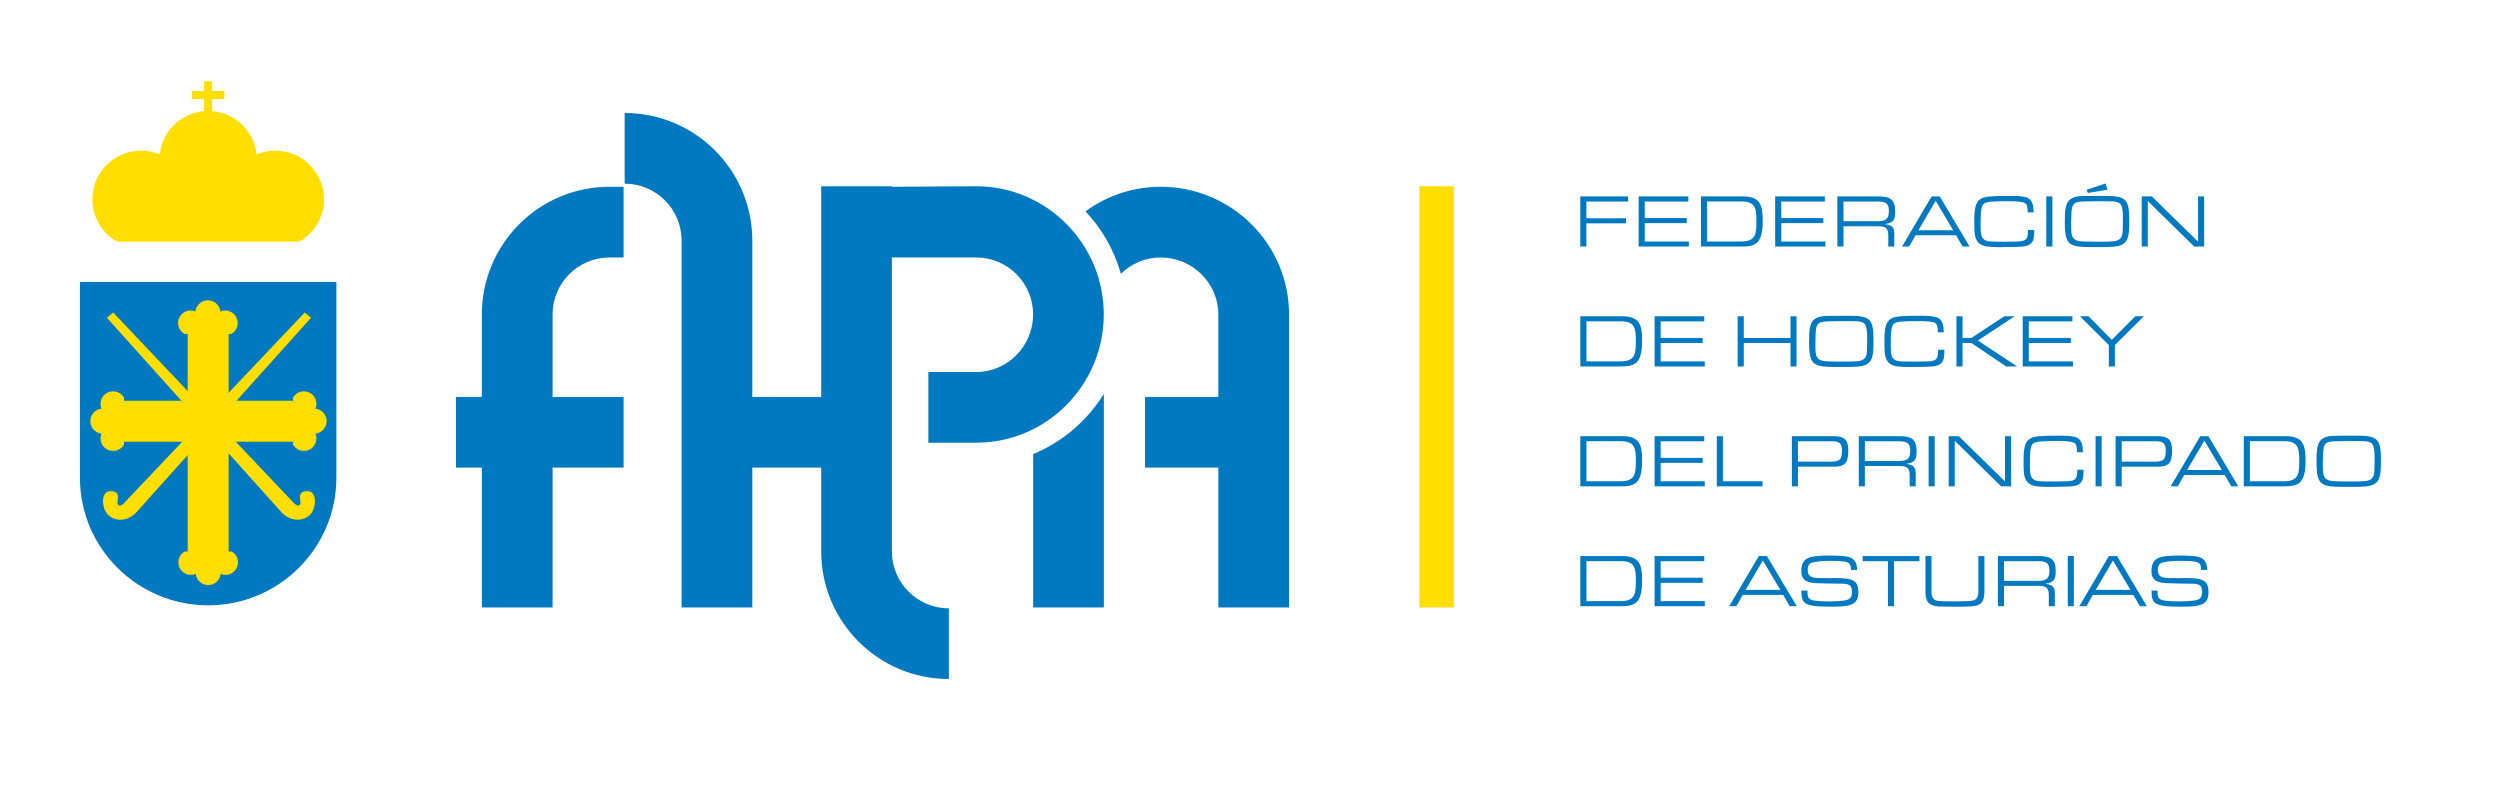 <svg xmlns="http://www.w3.org/2000/svg" xmlns:xlink="http://www.w3.org/1999/xlink" xmlns:serif="http://www.serif.com/" width="100%" height="100%" viewBox="0 0 2765 869" xml:space="preserve" style="fill-rule:evenodd;clip-rule:evenodd;stroke-linejoin:round;stroke-miterlimit:2;">    <g transform="matrix(1,0,0,1,-409,-820)">        <g>            <g transform="matrix(4.167,0,0,4.167,-7050,-6564.45)">                <path d="M2036.42,1870.87L2049.11,1870.87C2057.38,1870.87 2064.22,1864.03 2064.22,1855.59C2064.22,1847.23 2057.45,1840.47 2049.11,1840.47L2026.74,1840.47L2026.74,1918.47C2026.74,1926.82 2033.51,1933.59 2041.86,1933.59L2041.86,1952.35C2023.14,1952.35 2007.98,1937.17 2007.98,1918.47L2007.98,1896.24L1989.69,1896.24L1989.69,1933.36L1970.93,1933.36L1970.93,1836C1970.93,1827.64 1964.16,1820.88 1955.81,1820.88L1955.81,1802.12C1974.53,1802.12 1989.69,1817.29 1989.69,1836L1989.69,1877.48L2007.98,1877.48L2007.98,1821.56L2026.74,1821.56L2026.74,1821.7L2049.11,1821.56C2067.82,1821.56 2082.98,1836.88 2082.98,1855.59C2082.98,1874.22 2067.9,1889.63 2049.11,1889.63L2036.42,1889.63L2036.42,1870.87ZM1955.53,1896.24L1936.68,1896.24L1936.68,1933.36L1917.91,1933.36L1917.91,1896.24L1911.05,1896.24L1911.05,1877.48L1917.91,1877.48L1917.91,1855.59C1917.91,1836.88 1933.07,1821.7 1951.79,1821.7L1955.53,1821.7L1955.53,1840.47L1951.79,1840.47C1943.44,1840.47 1936.68,1847.23 1936.68,1855.59L1936.68,1877.48L1955.53,1877.48L1955.53,1896.24ZM2064.24,1933.36L2064.24,1892.65C2072.05,1889.42 2078.61,1883.77 2083,1876.67L2083,1933.36L2064.24,1933.36ZM2113.39,1896.24L2093.94,1896.24L2093.94,1877.48L2113.39,1877.48L2113.39,1855.59C2113.39,1847.31 2106.54,1840.47 2098.11,1840.47C2093.99,1840.47 2090.24,1842.12 2087.52,1844.8C2085.76,1838.51 2082.49,1832.85 2078.13,1828.22C2083.73,1824.12 2090.64,1821.7 2098.11,1821.7C2116.76,1821.7 2132.15,1836.8 2132.15,1855.59L2132.15,1933.36L2113.39,1933.36L2113.39,1896.24Z" style="fill:rgb(0,121,193);fill-rule:nonzero;"></path>            </g>            <g transform="matrix(-4.167,0,0,4.167,11033.4,-6562.58)">                <path d="M2163.78,1932.91L2172.93,1932.91L2172.93,1821.11C2161.32,1821.11 2178.69,1821.11 2163.78,1821.11L2163.78,1932.91Z" style="fill:rgb(255,222,0);fill-rule:nonzero;"></path>            </g>            <g transform="matrix(4.167,0,0,4.167,-7050,-6459.06)">                <path d="M1811.23,1821.67L1879.3,1821.67L1879.3,1873.62C1879.3,1892.34 1863.98,1907.5 1845.27,1907.5C1826.64,1907.5 1811.23,1892.42 1811.23,1873.62L1811.23,1821.67Z" style="fill:rgb(0,121,193);fill-rule:nonzero;"></path>            </g>            <g transform="matrix(4.167,0,0,4.167,-7050,-6566.43)">                <path d="M2360.08,1825.95L2360.08,1838.04L2358.47,1838.04L2358.47,1824.73L2361.16,1824.73L2373.43,1836.76L2373.43,1824.73L2375.04,1824.73L2375.04,1838.04L2372.39,1838.04L2360.08,1825.95ZM2209.47,1920.19L2220.59,1920.19C2225.17,1920.19 2225.87,1922.47 2225.87,1926.64C2225.87,1928.35 2225.75,1931.05 2224.47,1932.36C2223.36,1933.48 2221.56,1933.5 2220.05,1933.5L2209.47,1933.5L2209.47,1920.19ZM2211.09,1932.16L2220.07,1932.16C2224.14,1932.16 2224.2,1930.05 2224.2,1926.66C2224.2,1923.42 2223.98,1921.53 2220.23,1921.53L2211.09,1921.53L2211.09,1932.16ZM2230.79,1921.55L2230.79,1925.94L2241.94,1925.94L2241.94,1927.28L2230.79,1927.28L2230.79,1932.16L2242.5,1932.16L2242.5,1933.5L2229.18,1933.5L2229.18,1920.19L2242.36,1920.19L2242.36,1921.55L2230.79,1921.55ZM2263.32,1930.51L2252.57,1930.51L2250.87,1933.5L2248.98,1933.5L2256.84,1920.19L2258.99,1920.19L2266.91,1933.5L2265.05,1933.5L2263.32,1930.51ZM2262.56,1929.17L2257.91,1921.37L2253.33,1929.17L2262.56,1929.17ZM2282.92,1923.88L2281.3,1923.88C2281.3,1923.19 2281.22,1922.27 2280.49,1921.93C2279.59,1921.49 2277.45,1921.47 2276.14,1921.47L2275.58,1921.47C2274.34,1921.47 2271.81,1921.55 2270.69,1922.05C2269.95,1922.37 2269.82,1923.17 2269.82,1923.9C2269.82,1925.64 2270.91,1925.94 2272.43,1926C2272.91,1926.04 2273.41,1926.04 2273.88,1926.04L2277.02,1926.02C2277.93,1926.02 2278.87,1926.04 2279.79,1926.14C2282.24,1926.4 2283.26,1927.22 2283.26,1929.73C2283.26,1931.2 2282.94,1932.38 2281.48,1933.02C2280.25,1933.58 2278.21,1933.62 2276.6,1933.62L2275.54,1933.62C2274.2,1933.62 2272.83,1933.6 2271.49,1933.42C2268.7,1933.06 2268.14,1932.1 2268.14,1929.35L2269.76,1929.35L2269.76,1929.63C2269.78,1930.69 2269.78,1931.52 2270.93,1931.86C2272.15,1932.2 2274.32,1932.22 2275.62,1932.22C2276.88,1932.22 2278.15,1932.16 2279.39,1932C2280.91,1931.82 2281.58,1931.29 2281.58,1929.73C2281.58,1927.67 2280.51,1927.55 2278.65,1927.52L2275.6,1927.48C2274.4,1927.45 2273.21,1927.45 2272.03,1927.38C2269.72,1927.24 2268.12,1926.66 2268.12,1924.22C2268.12,1922.61 2268.54,1921.23 2270.15,1920.61C2271.57,1920.09 2274.14,1920.05 2275.68,1920.05C2276.98,1920.05 2278.31,1920.09 2279.61,1920.23C2281.94,1920.47 2282.92,1921.59 2282.92,1923.88ZM2292.73,1921.55L2292.73,1933.5L2291.11,1933.5L2291.11,1921.55L2284.41,1921.55L2284.41,1920.19L2299.47,1920.19L2299.47,1921.55L2292.73,1921.55ZM2315.11,1920.19L2316.72,1920.19L2316.72,1929.39C2316.72,1933.46 2315.05,1933.52 2311.34,1933.62C2310.46,1933.64 2309.56,1933.64 2308.66,1933.64C2307.41,1933.64 2306.13,1933.62 2304.86,1933.58C2302.24,1933.48 2301.07,1932.5 2301.07,1929.87L2301.07,1920.19L2302.68,1920.19L2302.68,1929.69C2302.68,1931.98 2303.76,1932.14 2305.85,1932.18L2308.7,1932.22L2311.8,1932.16C2314.01,1932.1 2315.11,1931.98 2315.11,1929.55L2315.11,1920.19ZM2320.3,1920.19L2331.14,1920.19C2334.13,1920.19 2335.64,1920.87 2335.64,1924.14C2335.64,1926.5 2335.18,1927.2 2332.81,1927.54C2334.35,1927.73 2335.41,1928.13 2335.41,1929.89L2335.41,1933.5L2333.81,1933.5L2333.81,1930.55C2333.81,1928.49 2332.95,1928.11 2331,1928.11L2321.92,1928.11L2321.92,1933.5L2320.3,1933.5L2320.3,1920.19ZM2321.92,1926.78L2330.84,1926.78C2333.09,1926.78 2333.97,1926.3 2333.97,1924.04C2333.97,1921.81 2332.83,1921.55 2330.8,1921.55L2321.92,1921.55L2321.92,1926.78ZM2338.84,1920.19L2340.45,1920.19L2340.45,1933.5L2338.84,1933.5L2338.84,1920.19ZM2356.25,1930.51L2345.49,1930.51L2343.8,1933.5L2341.9,1933.5L2349.76,1920.19L2351.92,1920.19L2359.84,1933.5L2357.98,1933.5L2356.25,1930.51ZM2355.49,1929.17L2350.84,1921.37L2346.25,1929.17L2355.49,1929.17ZM2375.85,1923.88L2374.23,1923.88C2374.23,1923.19 2374.15,1922.27 2373.41,1921.93C2372.52,1921.49 2370.38,1921.47 2369.07,1921.47L2368.51,1921.47C2367.27,1921.47 2364.74,1921.55 2363.62,1922.05C2362.88,1922.37 2362.74,1923.17 2362.74,1923.9C2362.74,1925.64 2363.84,1925.94 2365.36,1926C2365.83,1926.04 2366.33,1926.04 2366.81,1926.04L2369.94,1926.02C2370.86,1926.02 2371.8,1926.04 2372.72,1926.14C2375.17,1926.4 2376.19,1927.22 2376.19,1929.73C2376.19,1931.2 2375.87,1932.38 2374.41,1933.02C2373.17,1933.58 2371.14,1933.62 2369.52,1933.62L2368.47,1933.62C2367.13,1933.62 2365.75,1933.6 2364.42,1933.42C2361.62,1933.06 2361.07,1932.1 2361.07,1929.35L2362.68,1929.35L2362.68,1929.63C2362.7,1930.69 2362.7,1931.52 2363.86,1931.86C2365.08,1932.2 2367.25,1932.22 2368.55,1932.22C2369.8,1932.22 2371.08,1932.16 2372.32,1932C2373.83,1931.82 2374.51,1931.29 2374.51,1929.73C2374.51,1927.67 2373.43,1927.55 2371.58,1927.52L2368.53,1927.48C2367.33,1927.45 2366.13,1927.45 2364.96,1927.38C2362.64,1927.24 2361.05,1926.66 2361.05,1924.22C2361.05,1922.61 2361.47,1921.23 2363.08,1920.61C2364.5,1920.09 2367.07,1920.05 2368.61,1920.05C2369.9,1920.05 2371.24,1920.09 2372.54,1920.23C2374.87,1920.47 2375.85,1921.59 2375.85,1923.88ZM2209.47,1888.37L2220.59,1888.37C2225.17,1888.37 2225.87,1890.65 2225.87,1894.82C2225.87,1896.53 2225.75,1899.23 2224.47,1900.54C2223.36,1901.66 2221.56,1901.68 2220.05,1901.68L2209.47,1901.68L2209.47,1888.37ZM2211.09,1900.34L2220.07,1900.34C2224.14,1900.34 2224.2,1898.23 2224.2,1894.84C2224.2,1891.61 2223.98,1889.71 2220.23,1889.71L2211.09,1889.71L2211.09,1900.34ZM2230.79,1889.73L2230.79,1894.12L2241.94,1894.12L2241.94,1895.45L2230.79,1895.45L2230.79,1900.34L2242.5,1900.34L2242.5,1901.68L2229.18,1901.68L2229.18,1888.37L2242.36,1888.37L2242.36,1889.73L2230.79,1889.73ZM2247.31,1900.34L2257.82,1900.34L2257.82,1901.68L2245.69,1901.68L2245.69,1888.37L2247.31,1888.37L2247.31,1900.34ZM2265.61,1888.37L2276.64,1888.37C2279.47,1888.37 2280.59,1889.23 2280.59,1892.16C2280.59,1893.2 2280.51,1894.82 2279.75,1895.6C2278.93,1896.43 2277.64,1896.47 2276.54,1896.47L2267.22,1896.47L2267.22,1901.68L2265.61,1901.68L2265.61,1888.37ZM2267.22,1895.14L2275.56,1895.14C2278.03,1895.14 2278.91,1894.92 2278.91,1892.24C2278.91,1890.45 2278.35,1889.73 2276.48,1889.73L2267.22,1889.73L2267.22,1895.14ZM2283.38,1888.37L2294.21,1888.37C2297.2,1888.37 2298.72,1889.05 2298.72,1892.32C2298.72,1894.68 2298.26,1895.38 2295.88,1895.72C2297.42,1895.91 2298.48,1896.31 2298.48,1898.07L2298.48,1901.68L2296.88,1901.68L2296.88,1898.73C2296.88,1896.67 2296.02,1896.29 2294.07,1896.29L2284.99,1896.29L2284.99,1901.68L2283.38,1901.68L2283.38,1888.37ZM2284.99,1894.96L2293.91,1894.96C2296.16,1894.96 2297.04,1894.48 2297.04,1892.22C2297.04,1889.99 2295.9,1889.73 2293.87,1889.73L2284.99,1889.73L2284.99,1894.96ZM2301.91,1888.37L2303.52,1888.37L2303.52,1901.68L2301.91,1901.68L2301.91,1888.37ZM2308.84,1889.59L2308.84,1901.68L2307.23,1901.68L2307.23,1888.37L2309.92,1888.37L2322.19,1900.4L2322.19,1888.37L2323.8,1888.37L2323.8,1901.68L2321.15,1901.68L2308.84,1889.59ZM2341.36,1897.27L2343.03,1897.27C2343.03,1900.52 2342.59,1901.68 2338.6,1901.76L2335.17,1901.82L2333.7,1901.84C2332.7,1901.84 2331.72,1901.8 2330.74,1901.7C2328.41,1901.46 2327.33,1900.22 2327.19,1897.89C2327.13,1897.05 2327.11,1896.19 2327.11,1895.36C2327.11,1894.06 2327.11,1892.72 2327.35,1891.45C2327.83,1889.03 2329.23,1888.53 2331.46,1888.37C2332.66,1888.25 2333.89,1888.25 2335.11,1888.25L2337.03,1888.23C2338.18,1888.23 2339.34,1888.27 2340.48,1888.51C2342.65,1888.95 2342.79,1890.79 2342.87,1892.62L2341.28,1892.62C2341.28,1891.75 2341.26,1890.59 2340.6,1890.17C2339.86,1889.69 2337.59,1889.65 2336.11,1889.65C2334.65,1889.65 2333.2,1889.65 2331.74,1889.77C2329.45,1889.97 2329.13,1890.33 2328.89,1892.54C2328.79,1893.66 2328.79,1894.8 2328.79,1895.91C2328.79,1898.75 2328.79,1900.36 2332,1900.36C2333.04,1900.38 2334.07,1900.4 2335.11,1900.4L2338.08,1900.36C2340.26,1900.3 2341.36,1900.18 2341.36,1897.81L2341.36,1897.27ZM2346.22,1888.37L2347.84,1888.37L2347.84,1901.68L2346.22,1901.68L2346.22,1888.37ZM2351.54,1888.37L2362.58,1888.37C2365.41,1888.37 2366.53,1889.23 2366.53,1892.16C2366.53,1893.2 2366.45,1894.82 2365.69,1895.6C2364.87,1896.43 2363.57,1896.47 2362.47,1896.47L2353.16,1896.47L2353.16,1901.68L2351.54,1901.68L2351.54,1888.37ZM2353.16,1895.14L2361.5,1895.14C2363.97,1895.14 2364.85,1894.92 2364.85,1892.24C2364.85,1890.45 2364.29,1889.73 2362.42,1889.73L2353.16,1889.73L2353.16,1895.14ZM2380.5,1898.69L2369.75,1898.69L2368.05,1901.68L2366.16,1901.68L2374.02,1888.37L2376.17,1888.37L2384.09,1901.68L2382.24,1901.68L2380.5,1898.69ZM2379.74,1897.35L2375.1,1889.55L2370.51,1897.35L2379.74,1897.35ZM2385.56,1888.37L2396.67,1888.37C2401.26,1888.37 2401.96,1890.65 2401.96,1894.82C2401.96,1896.53 2401.84,1899.23 2400.56,1900.54C2399.45,1901.66 2397.65,1901.68 2396.13,1901.68L2385.56,1901.68L2385.56,1888.37ZM2387.18,1900.34L2396.15,1900.34C2400.22,1900.34 2400.28,1898.23 2400.28,1894.84C2400.28,1891.61 2400.06,1889.71 2396.31,1889.71L2387.18,1889.71L2387.18,1900.34ZM2404.87,1895.14C2404.87,1893.8 2404.87,1892.42 2405.14,1891.13C2405.68,1888.77 2407.46,1888.33 2409.59,1888.27C2411.55,1888.23 2413.52,1888.23 2415.48,1888.23C2421,1888.23 2421.96,1889.07 2421.96,1894.5C2421.96,1895.69 2421.96,1896.89 2421.82,1898.09C2421.54,1900.64 2420.3,1901.52 2417.75,1901.72C2416.66,1901.82 2415.56,1901.82 2414.46,1901.82L2411.49,1901.82C2410.55,1901.82 2409.61,1901.8 2408.68,1901.7C2407.54,1901.56 2406.32,1901.26 2405.66,1900.22C2404.87,1898.93 2404.87,1896.63 2404.87,1895.14ZM2406.54,1895.08L2406.54,1896.05C2406.54,1898.95 2406.62,1900.28 2409.93,1900.34L2413.36,1900.4L2414.6,1900.4C2415.68,1900.4 2416.78,1900.38 2417.85,1900.28C2419.97,1900.06 2420.24,1898.77 2420.24,1896.89C2420.27,1895.97 2420.28,1895.08 2420.28,1894.16C2420.28,1892.96 2420.24,1891.29 2419.73,1890.53C2419.51,1890.21 2419.13,1889.99 2418.77,1889.89C2418.07,1889.69 2417.27,1889.67 2416.53,1889.67L2413.4,1889.65L2410.31,1889.71C2407.44,1889.75 2406.68,1890.07 2406.6,1893.08L2406.54,1895.08ZM2209.47,1856.55L2220.59,1856.55C2225.17,1856.55 2225.87,1858.83 2225.87,1863C2225.87,1864.71 2225.75,1867.41 2224.47,1868.72C2223.36,1869.84 2221.56,1869.86 2220.05,1869.86L2209.47,1869.86L2209.47,1856.55ZM2211.09,1868.52L2220.07,1868.52C2224.14,1868.52 2224.2,1866.41 2224.2,1863.02C2224.2,1859.79 2223.98,1857.89 2220.23,1857.89L2211.09,1857.89L2211.09,1868.52ZM2230.79,1857.91L2230.79,1862.3L2241.94,1862.3L2241.94,1863.64L2230.79,1863.64L2230.79,1868.52L2242.5,1868.52L2242.5,1869.86L2229.18,1869.86L2229.18,1856.55L2242.36,1856.55L2242.36,1857.91L2230.79,1857.91ZM2265.25,1863.65L2252.85,1863.65L2252.85,1869.86L2251.23,1869.86L2251.23,1856.55L2252.85,1856.55L2252.85,1862.32L2265.25,1862.32L2265.25,1856.55L2266.85,1856.55L2266.85,1869.86L2265.25,1869.86L2265.25,1863.65ZM2270.18,1863.32C2270.18,1861.98 2270.18,1860.6 2270.46,1859.31C2271,1856.95 2272.77,1856.51 2274.91,1856.45C2276.86,1856.41 2278.84,1856.41 2280.79,1856.41C2286.32,1856.41 2287.28,1857.25 2287.28,1862.68C2287.28,1863.88 2287.28,1865.07 2287.14,1866.27C2286.86,1868.82 2285.62,1869.7 2283.07,1869.9C2281.97,1870 2280.87,1870 2279.78,1870L2276.8,1870C2275.87,1870 2274.93,1869.98 2273.99,1869.88C2272.85,1869.74 2271.64,1869.44 2270.98,1868.4C2270.18,1867.11 2270.18,1864.81 2270.18,1863.32ZM2271.86,1863.26L2271.86,1864.23C2271.86,1867.13 2271.94,1868.46 2275.25,1868.52L2278.68,1868.58L2279.91,1868.58C2280.99,1868.58 2282.09,1868.56 2283.17,1868.46C2285.28,1868.24 2285.56,1866.95 2285.56,1865.07C2285.58,1864.15 2285.6,1863.26 2285.6,1862.34C2285.6,1861.14 2285.56,1859.47 2285.04,1858.71C2284.82,1858.39 2284.44,1858.17 2284.08,1858.07C2283.39,1857.87 2282.59,1857.85 2281.85,1857.85L2278.72,1857.83L2275.63,1857.89C2272.75,1857.93 2272,1858.25 2271.92,1861.26L2271.86,1863.26ZM2304.43,1865.45L2306.1,1865.45C2306.1,1868.7 2305.66,1869.86 2301.67,1869.94L2298.24,1870L2296.77,1870.02C2295.77,1870.02 2294.79,1869.98 2293.82,1869.88C2291.48,1869.64 2290.4,1868.4 2290.26,1866.07C2290.2,1865.23 2290.18,1864.37 2290.18,1863.54C2290.18,1862.24 2290.18,1860.9 2290.42,1859.63C2290.9,1857.21 2292.3,1856.71 2294.53,1856.55C2295.73,1856.43 2296.97,1856.43 2298.18,1856.43L2300.1,1856.41C2301.26,1856.41 2302.41,1856.45 2303.55,1856.69C2305.72,1857.13 2305.86,1858.97 2305.94,1860.8L2304.35,1860.8C2304.35,1859.92 2304.33,1858.77 2303.67,1858.35C2302.93,1857.87 2300.66,1857.83 2299.18,1857.83C2297.72,1857.83 2296.27,1857.83 2294.81,1857.95C2292.52,1858.15 2292.2,1858.51 2291.96,1860.72C2291.86,1861.84 2291.86,1862.98 2291.86,1864.09C2291.86,1866.93 2291.86,1868.54 2295.07,1868.54C2296.11,1868.56 2297.15,1868.58 2298.18,1868.58L2301.16,1868.54C2303.33,1868.48 2304.43,1868.36 2304.43,1865.99L2304.43,1865.45ZM2310.91,1862.3L2313.26,1862.3L2322,1856.55L2324.75,1856.55L2314.98,1862.98L2325.41,1869.86L2322.5,1869.86L2313.26,1863.64L2310.91,1863.64L2310.91,1869.86L2309.29,1869.86L2309.29,1856.55L2310.91,1856.55L2310.91,1862.3ZM2328.5,1857.91L2328.5,1862.3L2339.65,1862.3L2339.65,1863.64L2328.5,1863.64L2328.5,1868.52L2340.21,1868.52L2340.21,1869.86L2326.88,1869.86L2326.88,1856.55L2340.07,1856.55L2340.07,1857.91L2328.5,1857.91ZM2350.53,1862.8L2356.74,1856.55L2359.03,1856.55L2351.35,1864.19L2351.35,1869.86L2349.74,1869.86L2349.74,1864.19L2342.08,1856.55L2344.37,1856.55L2350.53,1862.8ZM2211.07,1826.09L2211.07,1830.54L2221.6,1830.54L2221.6,1831.88L2211.07,1831.88L2211.07,1838.04L2209.45,1838.04L2209.45,1824.73L2222.16,1824.73L2222.16,1826.09L2211.07,1826.09ZM2226.56,1826.09L2226.56,1830.48L2237.71,1830.48L2237.71,1831.82L2226.56,1831.82L2226.56,1836.7L2238.27,1836.7L2238.27,1838.04L2224.95,1838.04L2224.95,1824.73L2238.13,1824.73L2238.13,1826.09L2226.56,1826.09ZM2241.48,1824.73L2252.59,1824.73C2257.18,1824.73 2257.88,1827.01 2257.88,1831.18C2257.88,1832.89 2257.76,1835.59 2256.48,1836.9C2255.36,1838.02 2253.57,1838.04 2252.05,1838.04L2241.48,1838.04L2241.48,1824.73ZM2243.09,1836.7L2252.07,1836.7C2256.14,1836.7 2256.2,1834.59 2256.2,1831.2C2256.2,1827.97 2255.98,1826.07 2252.23,1826.07L2243.09,1826.07L2243.09,1836.7ZM2262.8,1826.09L2262.8,1830.48L2273.95,1830.48L2273.95,1831.82L2262.8,1831.82L2262.8,1836.7L2274.51,1836.7L2274.51,1838.04L2261.18,1838.04L2261.18,1824.73L2274.37,1824.73L2274.37,1826.09L2262.8,1826.09ZM2277.69,1824.73L2288.53,1824.73C2291.52,1824.73 2293.03,1825.41 2293.03,1828.68C2293.03,1831.04 2292.58,1831.74 2290.2,1832.08C2291.74,1832.28 2292.8,1832.67 2292.8,1834.43L2292.8,1838.04L2291.2,1838.04L2291.2,1835.09C2291.2,1833.03 2290.34,1832.65 2288.39,1832.65L2279.31,1832.65L2279.31,1838.04L2277.69,1838.04L2277.69,1824.73ZM2279.31,1831.32L2288.23,1831.32C2290.48,1831.32 2291.36,1830.84 2291.36,1828.58C2291.36,1826.35 2290.22,1826.09 2288.19,1826.09L2279.31,1826.09L2279.31,1831.32ZM2309.19,1835.05L2298.44,1835.05L2296.74,1838.04L2294.85,1838.04L2302.71,1824.73L2304.86,1824.73L2312.78,1838.04L2310.93,1838.04L2309.19,1835.05ZM2308.43,1833.71L2303.78,1825.91L2299.2,1833.71L2308.43,1833.71ZM2328.27,1833.63L2329.95,1833.63C2329.95,1836.88 2329.51,1838.04 2325.52,1838.12L2322.09,1838.18L2320.61,1838.2C2319.62,1838.2 2318.64,1838.16 2317.66,1838.06C2315.33,1837.82 2314.25,1836.58 2314.11,1834.25C2314.05,1833.41 2314.03,1832.55 2314.03,1831.72C2314.03,1830.42 2314.03,1829.08 2314.27,1827.81C2314.75,1825.39 2316.15,1824.89 2318.38,1824.73C2319.58,1824.61 2320.81,1824.61 2322.03,1824.61L2323.95,1824.6C2325.1,1824.6 2326.26,1824.63 2327.4,1824.87C2329.57,1825.31 2329.71,1827.15 2329.79,1828.98L2328.19,1828.98C2328.19,1828.11 2328.17,1826.95 2327.51,1826.53C2326.78,1826.05 2324.5,1826.01 2323.03,1826.01C2321.57,1826.01 2320.12,1826.01 2318.66,1826.13C2316.37,1826.33 2316.05,1826.69 2315.81,1828.9C2315.71,1830.02 2315.71,1831.16 2315.71,1832.28C2315.71,1835.11 2315.71,1836.72 2318.92,1836.72C2319.96,1836.74 2320.99,1836.76 2322.03,1836.76L2325,1836.72C2327.18,1836.66 2328.27,1836.54 2328.27,1834.17L2328.27,1833.63ZM2333.14,1824.73L2334.76,1824.73L2334.76,1838.04L2333.14,1838.04L2333.14,1824.73ZM2343.85,1822.96L2348.86,1821.3L2349.37,1822.96L2344.15,1823.82L2343.85,1822.96ZM2338.06,1831.5C2338.06,1830.16 2338.06,1828.78 2338.34,1827.49C2338.88,1825.13 2340.66,1824.69 2342.79,1824.63C2344.75,1824.6 2346.72,1824.6 2348.68,1824.6C2354.2,1824.6 2355.16,1825.43 2355.16,1830.86C2355.16,1832.06 2355.16,1833.25 2355.02,1834.45C2354.74,1837 2353.5,1837.88 2350.95,1838.08C2349.85,1838.18 2348.76,1838.18 2347.66,1838.18L2344.69,1838.18C2343.75,1838.18 2342.81,1838.16 2341.87,1838.06C2340.74,1837.92 2339.52,1837.62 2338.86,1836.58C2338.06,1835.29 2338.06,1832.99 2338.06,1831.5ZM2339.74,1831.44L2339.74,1832.41C2339.74,1835.31 2339.82,1836.64 2343.13,1836.7L2346.56,1836.76L2347.8,1836.76C2348.88,1836.76 2349.97,1836.74 2351.05,1836.64C2353.16,1836.42 2353.44,1835.13 2353.44,1833.25C2353.46,1832.33 2353.48,1831.44 2353.48,1830.52C2353.48,1829.32 2353.44,1827.65 2352.92,1826.89C2352.7,1826.57 2352.33,1826.35 2351.97,1826.25C2351.27,1826.05 2350.47,1826.03 2349.73,1826.03L2346.6,1826.01L2343.51,1826.07C2340.64,1826.11 2339.88,1826.43 2339.8,1829.44L2339.74,1831.44Z" style="fill:rgb(0,121,193);fill-rule:nonzero;"></path>            </g>            <g transform="matrix(4.167,0,0,4.167,-7050,-6461.17)">                <path d="M1816.96,1855.81C1816.8,1855.41 1816.7,1854.98 1816.7,1854.52C1816.7,1852.69 1818.19,1851.2 1820.03,1851.2C1821.27,1851.2 1822.36,1851.88 1822.93,1852.89L1822.93,1853.71L1839.83,1853.71L1839.83,1835.97L1838.97,1835.97C1837.96,1835.4 1837.28,1834.32 1837.28,1833.08C1837.28,1831.24 1838.77,1829.75 1840.6,1829.75C1841.06,1829.75 1841.49,1829.84 1841.88,1830.01C1842.06,1828.34 1843.48,1827.04 1845.19,1827.04C1846.91,1827.04 1848.32,1828.34 1848.5,1830.01C1848.89,1829.84 1849.33,1829.75 1849.78,1829.75C1851.62,1829.75 1853.11,1831.24 1853.11,1833.08C1853.11,1834.32 1852.42,1835.4 1851.41,1835.97L1850.7,1835.97L1850.7,1853.71L1867.79,1853.71L1867.79,1852.89C1868.36,1851.88 1869.44,1851.2 1870.68,1851.2C1872.52,1851.2 1874.01,1852.69 1874.01,1854.52C1874.01,1854.98 1873.92,1855.41 1873.75,1855.81C1875.42,1855.98 1876.72,1857.4 1876.72,1859.11C1876.72,1860.83 1875.42,1862.24 1873.75,1862.42C1873.92,1862.81 1874.01,1863.25 1874.01,1863.7C1874.01,1865.54 1872.52,1867.03 1870.68,1867.03C1869.44,1867.03 1868.36,1866.35 1867.79,1865.34L1867.79,1864.59L1850.7,1864.59L1850.7,1893.71L1851.5,1893.71C1852.51,1894.28 1853.19,1895.36 1853.19,1896.6C1853.19,1898.44 1851.7,1899.93 1849.86,1899.93C1849.41,1899.93 1848.97,1899.84 1848.58,1899.67C1848.4,1901.34 1846.99,1902.64 1845.27,1902.64C1843.56,1902.64 1842.14,1901.34 1841.97,1899.67C1841.57,1899.84 1841.14,1899.93 1840.68,1899.93C1838.85,1899.93 1837.36,1898.44 1837.36,1896.6C1837.36,1895.36 1838.04,1894.28 1839.05,1893.71L1839.83,1893.71L1839.83,1864.59L1822.93,1864.59L1822.93,1865.34C1822.36,1866.35 1821.27,1867.03 1820.03,1867.03C1818.19,1867.03 1816.7,1865.54 1816.7,1863.7C1816.7,1863.25 1816.8,1862.81 1816.96,1862.42C1815.29,1862.24 1813.99,1860.83 1813.99,1859.11C1813.99,1857.4 1815.29,1855.98 1816.96,1855.81Z" style="fill:rgb(255,222,0);fill-rule:nonzero;"></path>            </g>            <g transform="matrix(4.167,0,0,4.167,-7050,-7083.27)">                <path d="M1844.2,1918.21L1846.33,1918.21L1846.33,1920.8L1849.58,1920.8L1849.58,1922.93L1846.33,1922.93L1846.33,1926.12C1852.5,1926.63 1857.45,1931.48 1858.1,1937.61C1859.64,1936.97 1861.32,1936.62 1863.09,1936.62C1870.22,1936.62 1876,1942.4 1876,1949.53C1876,1954.35 1873.35,1958.56 1869.43,1960.78L1821.1,1960.78C1817.17,1958.56 1814.53,1954.35 1814.53,1949.53C1814.53,1942.4 1820.31,1936.62 1827.44,1936.62C1829.21,1936.62 1830.89,1936.97 1832.42,1937.61C1833.08,1931.48 1838.02,1926.63 1844.2,1926.12L1844.2,1922.93L1840.95,1922.93L1840.95,1920.8L1844.2,1920.8L1844.2,1918.21Z" style="fill:rgb(255,222,0);fill-rule:nonzero;"></path>            </g>            <g transform="matrix(4.167,0,0,4.167,-7050,-6516.68)">                <path d="M1820.06,1843.61L1868.23,1894.4C1868.69,1894.65 1868.99,1895.09 1869.54,1894.68C1870.4,1894.02 1868.36,1891.33 1871.3,1891.02C1874.42,1890.69 1874.05,1895.78 1872.15,1897.44C1869.9,1899.4 1866.61,1898.77 1864.65,1896.53L1818.39,1845L1820.06,1843.61Z" style="fill:rgb(255,222,0);"></path>            </g>            <g transform="matrix(4.167,0,0,4.167,-7050,-6516.68)">                <path d="M1870.9,1843.61L1822.74,1894.4C1822.28,1894.65 1821.97,1895.09 1821.42,1894.68C1820.56,1894.02 1822.61,1891.33 1819.66,1891.02C1816.55,1890.69 1816.91,1895.78 1818.82,1897.44C1821.06,1899.4 1824.35,1898.77 1826.31,1896.53L1872.57,1845L1870.9,1843.61Z" style="fill:rgb(255,222,0);"></path>            </g>        </g>    </g></svg>